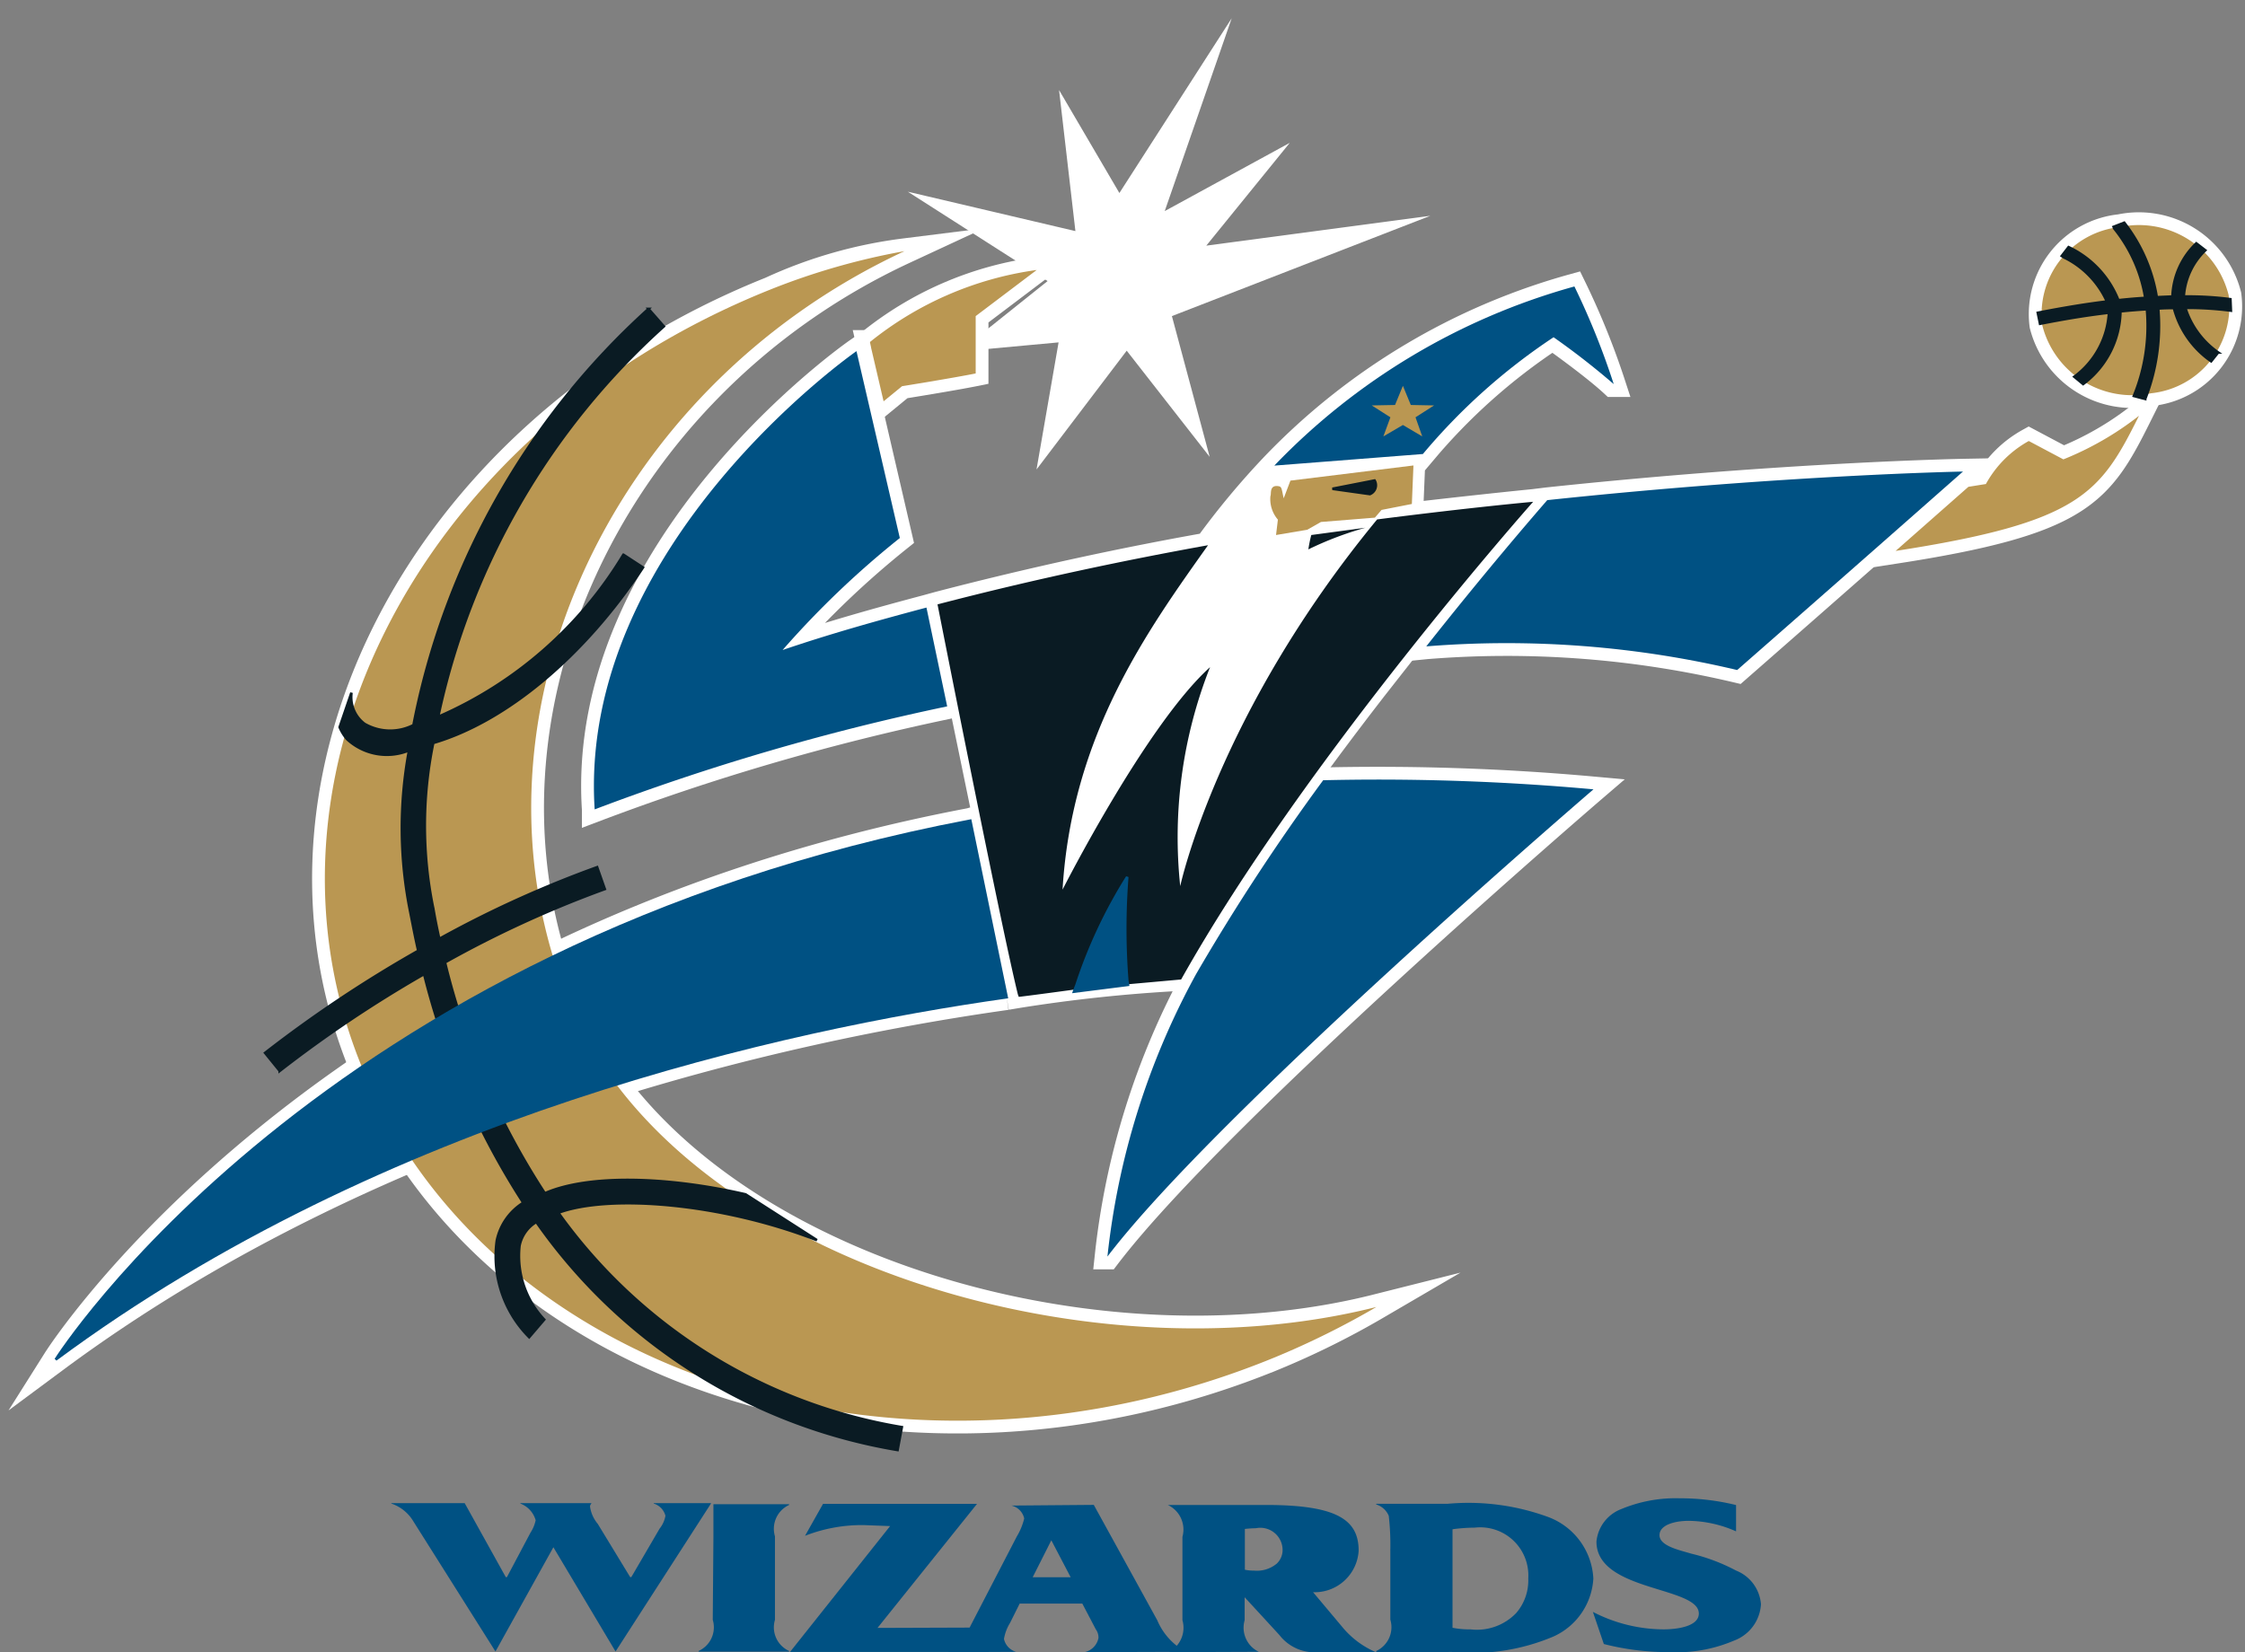 <svg id="图层_1" data-name="图层 1" xmlns="http://www.w3.org/2000/svg" viewBox="0 0 78.982 58.145"><rect x="0" y="0" width="78.982" height="58.145" fill="#808080" stroke="none"/><defs><style>.cls-1,.cls-3,.cls-4,.cls-7,.cls-9{fill:none;}.cls-2{fill:#fff;}.cls-3,.cls-4{stroke:#fff;stroke-miterlimit:20;}.cls-3{stroke-width:0.898px;}.cls-4{stroke-width:0.633px;}.cls-5{fill:#ba9752;}.cls-6{fill:#0a1b23;}.cls-7{stroke:#0a1b23;}.cls-7,.cls-9{stroke-width:0.092px;}.cls-8{fill:#005183;}.cls-9{stroke:#005183;}</style></defs><title>Washington-Wizards-Classic-2K</title><rect class="cls-1" width="78.982" height="58.143"/><path class="cls-2" d="M587.973,394.761a10.902,10.902,0,0,1-2.662,1.535l-1.217-.646a3.84,3.84,0,0,0-1.509,1.512l-0.63.105-2.623,2.262c6.588-1.012,7.274-2.023,8.641-4.768" transform="translate(-512.718 -380.132)"/><path class="cls-3" d="M587.973,394.761a10.902,10.902,0,0,1-2.662,1.535l-1.217-.646a3.84,3.84,0,0,0-1.509,1.512l-0.63.105-2.623,2.262C585.92,398.517,586.606,397.505,587.973,394.761Z" transform="translate(-512.718 -380.132)"/><path class="cls-2" d="M549.191,389.632l-2.147,1.623V393.27c-0.807.164-2.591,0.449-2.591,0.449l-0.689.565-0.481-2.088a11.927,11.927,0,0,1,5.907-2.564" transform="translate(-512.718 -380.132)"/><path class="cls-3" d="M549.191,389.632l-2.147,1.623V393.27c-0.807.164-2.591,0.449-2.591,0.449l-0.689.565-0.481-2.088A11.927,11.927,0,0,1,549.191,389.632Z" transform="translate(-512.718 -380.132)"/><path class="cls-2" d="M584.568,391.579a3.264,3.264,0,0,0,3.829,2.391,3.071,3.071,0,0,0,2.726-3.459,3.255,3.255,0,0,0-3.82-2.391,3.08,3.08,0,0,0-2.734,3.459" transform="translate(-512.718 -380.132)"/><path class="cls-3" d="M584.568,391.579a3.264,3.264,0,0,0,3.829,2.391,3.071,3.071,0,0,0,2.726-3.459,3.255,3.255,0,0,0-3.82-2.391A3.08,3.08,0,0,0,584.568,391.579Z" transform="translate(-512.718 -380.132)"/><polygon class="cls-2" points="37.951 5.238 39.364 7.65 41.671 4.059 40.171 8.379 43.591 6.512 41.378 9.238 46.655 8.535 40.691 10.85 41.552 14.059 39.634 11.604 37.224 14.779 37.785 11.547 35.204 11.785 37.626 9.85 34.397 7.785 38.354 8.715 37.951 5.238"/><polygon class="cls-3" points="37.951 5.238 39.364 7.65 41.671 4.059 40.171 8.379 43.591 6.512 41.378 9.238 46.655 8.535 40.691 10.85 41.552 14.059 39.634 11.604 37.224 14.779 37.785 11.547 35.204 11.785 37.626 9.85 34.397 7.785 38.354 8.715 37.951 5.238"/><path class="cls-2" d="M532.795,415.522c-4.092-9.75,1.169-21.639,11.746-26.553a16.003,16.003,0,0,0-4.717,1.35c-12.676,5.07-18.9,17.809-14.01,28.186,4.896,10.377,19.098,14.584,31.734,9.398a29.239,29.239,0,0,0,3.594-1.781c-10.521,2.652-24.682-1.885-28.348-10.6" transform="translate(-512.718 -380.132)"/><path class="cls-3" d="M532.795,415.522c-4.092-9.75,1.169-21.639,11.746-26.553a16.003,16.003,0,0,0-4.717,1.35c-12.676,5.07-18.9,17.809-14.01,28.186,4.896,10.377,19.098,14.584,31.734,9.398a29.239,29.239,0,0,0,3.594-1.781C550.621,428.774,536.461,424.237,532.795,415.522Z" transform="translate(-512.718 -380.132)"/><path class="cls-2" d="M562.896,402.878a35.154,35.154,0,0,1,10.938.832s3.808-3.332,7.944-6.984c0,0-6.256.115-14.627,1.006l-0.48.059s-1.652.162-4.321,0.471v-0.396l0.056-1.354,0.34-.402a20.984,20.984,0,0,1,4.597-4.109s1.414,0.998,2.116,1.65a26.868,26.868,0,0,0-1.391-3.436,23.152,23.152,0,0,0-10.551,6.303,27.802,27.802,0,0,0-2.332,2.805c-2.859.508-6.041,1.184-9.469,2.078l-0.402.111c-1.73.459-3.429,0.936-5.063,1.496a31.969,31.969,0,0,1,4.122-3.945l-1.523-6.574s-9.81,6.818-9.211,16.123a83.045,83.045,0,0,1,12.402-3.623s3.15-.762,4.391-0.941l-1.066,4.488,0.301,4.606,4.542-.123,5.844-9.855,2.845-.283" transform="translate(-512.718 -380.132)"/><path class="cls-3" d="M562.896,402.878a35.154,35.154,0,0,1,10.938.832s3.808-3.332,7.944-6.984c0,0-6.256.115-14.627,1.006l-0.48.059s-1.652.162-4.321,0.471v-0.396l0.056-1.354,0.34-.402a20.984,20.984,0,0,1,4.597-4.109s1.414,0.998,2.116,1.65a26.868,26.868,0,0,0-1.391-3.436,23.152,23.152,0,0,0-10.551,6.303,27.802,27.802,0,0,0-2.332,2.805c-2.859.508-6.041,1.184-9.469,2.078l-0.402.111c-1.73.459-3.429,0.936-5.063,1.496a31.969,31.969,0,0,1,4.122-3.945l-1.523-6.574s-9.81,6.818-9.211,16.123a83.045,83.045,0,0,1,12.402-3.623s3.15-.762,4.391-0.941l-1.066,4.488,0.301,4.606,4.542-.123,5.844-9.855Z" transform="translate(-512.718 -380.132)"/><path class="cls-2" d="M548.133,415.222c-7.74,1.092-21.901,4.18-33.455,12.75,0,0,9.207-14.594,32.176-18.961,0,0,4.162-1.303,12.377-1.424a84.255,84.255,0,0,1,9.549.32s-13.246,11.371-17.1,16.441a26.541,26.541,0,0,1,3.121-9.943s-0.562.146-.586,0.146a54.42,54.42,0,0,0-5.663.6l-0.419.07" transform="translate(-512.718 -380.132)"/><path class="cls-3" d="M548.133,415.222c-7.74,1.092-21.901,4.18-33.455,12.75,0,0,9.207-14.594,32.176-18.961,0,0,4.162-1.303,12.377-1.424a84.255,84.255,0,0,1,9.549.32s-13.246,11.371-17.1,16.441a26.541,26.541,0,0,1,3.121-9.943s-0.562.146-.586,0.146a54.42,54.42,0,0,0-5.663.6l-0.419.07" transform="translate(-512.718 -380.132)"/><line class="cls-4" x1="35.817" y1="35.02" x2="32.983" y2="21.268"/><path class="cls-4" d="M566.656,397.79s-7.987,8.941-12.354,16.697" transform="translate(-512.718 -380.132)"/><path class="cls-5" d="M585.31,396.296l-1.217-.646a3.839,3.839,0,0,0-1.509,1.514l-0.615.098-2.56,2.256c6.51-1.008,7.197-2.023,8.562-4.756a10.867,10.867,0,0,1-2.662,1.535" transform="translate(-512.718 -380.132)"/><path class="cls-5" d="M532.795,415.522c-4.092-9.75,1.169-21.639,11.746-26.553a24.141,24.141,0,0,0-4.717,1.35c-12.676,5.07-18.9,17.809-14.01,28.186,4.896,10.377,19.098,14.584,31.734,9.398a29.239,29.239,0,0,0,3.594-1.781c-10.521,2.652-24.682-1.885-28.348-10.6" transform="translate(-512.718 -380.132)"/><path class="cls-1" d="M539.824,390.317c-12.676,5.07-18.9,17.81-14.012,28.188,4.898,10.377,19.098,14.584,31.736,9.398a29.239,29.239,0,0,0,3.594-1.781c-10.52,2.65-24.682-1.885-28.348-10.6-4.092-9.75,1.169-21.639,11.746-26.553a16.042,16.042,0,0,0-4.717,1.348" transform="translate(-512.718 -380.132)"/><path class="cls-6" d="M522.559,417.813" transform="translate(-512.718 -380.132)"/><path class="cls-6" d="M524.668,405.72a1.575,1.575,0,0,0,.26.42,2.056,2.056,0,0,0,2.182.395,14.93,14.93,0,0,0,.046,5.703c0.081,0.406.165,0.861,0.278,1.35a44.619,44.619,0,0,0-5.389,3.594l0.514,0.633a43.514,43.514,0,0,1,5.08-3.408,26.735,26.735,0,0,0,3.49,8.049,2.071,2.071,0,0,0-.932,1.33,4.035,4.035,0,0,0,1.138,3.397l0.528-.617a3.273,3.273,0,0,1-.869-2.598,1.264,1.264,0,0,1,.593-0.838,19.412,19.412,0,0,0,12.708,8.024l0.15-.803a18.627,18.627,0,0,1-12.085-7.545c1.776-.658,5.704-0.357,9.099.965l-2.512-1.611c-2.764-.635-5.537-0.705-7.061-0.037a26.138,26.138,0,0,1-3.514-8.127,38.125,38.125,0,0,1,5.623-2.58l-0.27-.768a38.46,38.46,0,0,0-5.553,2.522c-0.086-.389-0.158-0.748-0.213-1.08l-0.008-.01v-0.02a14.425,14.425,0,0,1,.008-5.785c2.567-.754,5.314-3.047,7.379-6.174l-0.688-.449a14.214,14.214,0,0,1-6.517,5.703,25.631,25.631,0,0,1,7.939-13.738l-0.539-.615a26.559,26.559,0,0,0-8.268,14.646,1.806,1.806,0,0,1-1.723-.045,1.177,1.177,0,0,1-.459-1.096L524.668,405.72" transform="translate(-512.718 -380.132)"/><path class="cls-7" d="M524.668,405.72a1.575,1.575,0,0,0,.26.42,2.056,2.056,0,0,0,2.182.395,14.93,14.93,0,0,0,.046,5.703c0.081,0.406.165,0.861,0.278,1.35a44.619,44.619,0,0,0-5.389,3.594l0.514,0.633a43.514,43.514,0,0,1,5.08-3.408,26.735,26.735,0,0,0,3.49,8.049,2.071,2.071,0,0,0-.932,1.33,4.035,4.035,0,0,0,1.138,3.397l0.528-.617a3.273,3.273,0,0,1-.869-2.598,1.264,1.264,0,0,1,.593-0.838,19.412,19.412,0,0,0,12.708,8.024l0.15-.803a18.627,18.627,0,0,1-12.085-7.545c1.776-.658,5.704-0.357,9.099.965l-2.512-1.611c-2.764-.635-5.537-0.705-7.061-0.037a26.138,26.138,0,0,1-3.514-8.127,38.125,38.125,0,0,1,5.623-2.58l-0.27-.768a38.46,38.46,0,0,0-5.553,2.522c-0.086-.389-0.158-0.748-0.213-1.08l-0.008-.01v-0.02a14.425,14.425,0,0,1,.008-5.785c2.567-.754,5.314-3.047,7.379-6.174l-0.688-.449a14.214,14.214,0,0,1-6.517,5.703,25.631,25.631,0,0,1,7.939-13.738l-0.539-.615a26.559,26.559,0,0,0-8.268,14.646,1.806,1.806,0,0,1-1.723-.045,1.177,1.177,0,0,1-.459-1.096Z" transform="translate(-512.718 -380.132)"/><rect class="cls-1" width="78.982" height="58.143"/><path class="cls-5" d="M543.324,392.167c0.023,0.123.046,0.205,0.039,0.197l0.441,1.889,0.649-.531s1.784-.287,2.591-0.449v-2.018l2.147-1.623a11.923,11.923,0,0,0-5.867,2.535" transform="translate(-512.718 -380.132)"/><path class="cls-8" d="M567.152,397.731c-0.49.565-2.18,2.518-4.256,5.146a35.217,35.217,0,0,1,10.938.832s3.806-3.332,7.944-6.984c0,0-6.256.115-14.627,1.006" transform="translate(-512.718 -380.132)"/><path class="cls-8" d="M557.549,396.517a23.204,23.204,0,0,1,10.559-6.305,26.525,26.525,0,0,1,1.383,3.436,26.475,26.475,0,0,0-2.116-1.649,21.407,21.407,0,0,0-4.598,4.109l-5.228.408" transform="translate(-512.718 -380.132)"/><polygon class="cls-5" points="49.356 13.455 49.048 14.205 48.107 14.223 48.86 14.703 48.581 15.461 49.356 15.008 50.122 15.461 49.855 14.703 50.605 14.223 49.665 14.205 49.356 13.455"/><polygon class="cls-9" points="49.356 13.455 49.048 14.205 48.107 14.223 48.86 14.703 48.581 15.461 49.356 15.008 50.122 15.461 49.855 14.703 50.605 14.223 49.665 14.205 49.356 13.455"/><path class="cls-6" d="M560.755,398.702l-1.904.256a4.384,4.384,0,0,0-.103.506,11.75,11.75,0,0,1,2.007-.762" transform="translate(-512.718 -380.132)"/><path class="cls-5" d="M584.568,391.579a3.264,3.264,0,0,0,3.829,2.391,3.071,3.071,0,0,0,2.726-3.459,3.255,3.255,0,0,0-3.82-2.391,3.08,3.08,0,0,0-2.734,3.459" transform="translate(-512.718 -380.132)"/><path class="cls-1" d="M587.301,388.12a3.08,3.08,0,0,0-2.732,3.459A3.266,3.266,0,0,0,588.4,393.97a3.074,3.074,0,0,0,2.724-3.459,3.186,3.186,0,0,0-3.229-2.438,3.826,3.826,0,0,0-.594.047" transform="translate(-512.718 -380.132)"/><path class="cls-6" d="M591.186,390.661a11.696,11.696,0,0,0-1.641-.094,2.481,2.481,0,0,1,.758-1.627l-0.316-.244a2.716,2.716,0,0,0-.838,1.871c-0.174.008-.355,0.014-0.553,0.025a5.773,5.773,0,0,0-1.145-2.623l-0.372.145,0.056,0.1a5.22,5.22,0,0,1,1.058,2.402c-0.292.016-.615,0.045-0.948,0.08a3.468,3.468,0,0,0-1.752-1.867l-0.238.309,0.072,0.047a3.192,3.192,0,0,1,1.516,1.557c-0.718.088-1.516,0.217-2.432,0.397l0.079,0.385c0.917-.18,1.714-0.309,2.425-0.389a3.014,3.014,0,0,1-1.219,2.254l0.31,0.256a3.252,3.252,0,0,0,1.311-2.557c0.331-.035.64-0.059,0.932-0.076a6.493,6.493,0,0,1-.458,3.053l0.396,0.105a7.05,7.05,0,0,0,.459-3.182c0.197-.014.379-0.018,0.553-0.018a3.3,3.3,0,0,0,1.31,1.873l0.246-.309a3.029,3.029,0,0,1-1.155-1.57,11.683,11.683,0,0,1,1.603.098l-0.017-.4" transform="translate(-512.718 -380.132)"/><path class="cls-7" d="M591.186,390.661a11.696,11.696,0,0,0-1.641-.094,2.481,2.481,0,0,1,.758-1.627l-0.316-.244a2.716,2.716,0,0,0-.838,1.871c-0.174.008-.355,0.014-0.553,0.025a5.773,5.773,0,0,0-1.145-2.623l-0.372.145,0.056,0.1a5.22,5.22,0,0,1,1.058,2.402c-0.292.016-.615,0.045-0.948,0.08a3.468,3.468,0,0,0-1.752-1.867l-0.238.309,0.072,0.047a3.192,3.192,0,0,1,1.516,1.557c-0.718.088-1.516,0.217-2.432,0.397l0.079,0.385c0.917-.18,1.714-0.309,2.425-0.389a3.014,3.014,0,0,1-1.219,2.254l0.31,0.256a3.252,3.252,0,0,0,1.311-2.557c0.331-.035.64-0.059,0.932-0.076a6.493,6.493,0,0,1-.458,3.053l0.396,0.105a7.05,7.05,0,0,0,.459-3.182c0.197-.014.379-0.018,0.553-0.018a3.3,3.3,0,0,0,1.31,1.873l0.246-.309a3.029,3.029,0,0,1-1.155-1.57,11.683,11.683,0,0,1,1.603.098Z" transform="translate(-512.718 -380.132)"/><rect class="cls-1" width="78.982" height="58.143"/><path class="cls-8" d="M561.631,434.692a8.89,8.89,0,0,0-.055-1.221,0.7,0.7,0,0,0-.441-0.4v-0.023h2.51a8.146,8.146,0,0,1,3.531.461,2.443,2.443,0,0,1,1.598,2.166,2.386,2.386,0,0,1-1.399,2.041,7.297,7.297,0,0,1-3.579.545l-2.66.016v-0.049a0.925,0.925,0,0,0,.496-1.103v-2.432m2.188,2.717a3.103,3.103,0,0,0,.641.057,1.913,1.913,0,0,0,1.603-.58,1.754,1.754,0,0,0,.42-1.211,1.692,1.692,0,0,0-1.882-1.789,5.872,5.872,0,0,0-.782.057v3.467Z" transform="translate(-512.718 -380.132)"/><path class="cls-8" d="M558.876,438.272a1.57,1.57,0,0,1-1.145-.604c-0.055-.062-1.225-1.332-1.225-1.332v0.809a0.942,0.942,0,0,0,.498,1.111l-3.175.012a0.963,0.963,0,0,0,.489-1.123V434.21a0.956,0.956,0,0,0-.514-1.121H557.32c2.433,0.01,3.197.521,3.197,1.609a1.551,1.551,0,0,1-1.603,1.461l1.098,1.307a3.148,3.148,0,0,0,1.12.807H558.876m-2.362-2.906a1.338,1.338,0,0,0,.316.031,1.091,1.091,0,0,0,.807-0.246,0.66,0.66,0,0,0,.204-0.5,0.783,0.783,0,0,0-.94-0.744c-0.126,0-.261.012-0.387,0.024v1.435Z" transform="translate(-512.718 -380.132)"/><path class="cls-8" d="M568.757,436.851a5.451,5.451,0,0,0,2.48.615c0.527,0,1.248-.115,1.248-0.557,0-.961-3.602-0.768-3.602-2.531a1.364,1.364,0,0,1,.875-1.145,4.97,4.97,0,0,1,2.055-.379,8.247,8.247,0,0,1,1.982.238v0.926a4.197,4.197,0,0,0-1.666-.371c-0.458,0-1.027.131-1.027,0.504,0,0.379.688,0.523,1.121,0.652a6.626,6.626,0,0,1,1.572.594,1.391,1.391,0,0,1,.876,1.185,1.454,1.454,0,0,1-.946,1.279,5.143,5.143,0,0,1-2.291.406,9.108,9.108,0,0,1-2.291-.285l-0.386-1.133" transform="translate(-512.718 -380.132)"/><path class="cls-8" d="M537.818,433.063H540.48v0.025a0.924,0.924,0,0,0-.498,1.103v2.941a0.912,0.912,0,0,0,.498,1.094v0.025h-3.184v-0.025a0.913,0.913,0,0,0,.498-1.094l0.023-2.941v-1.129" transform="translate(-512.718 -380.132)"/><path class="cls-8" d="M543.592,437.415l4.035-.014-0.758.859h-6.356l3.52-4.428-0.932-.035a5.491,5.491,0,0,0-2.061.377l0.633-1.123h5.417l-3.499,4.363" transform="translate(-512.718 -380.132)"/><path class="cls-8" d="M532.188,434.575l-2.039,3.67-2.89-4.582a1.432,1.432,0,0,0-.772-0.623v-0.016h2.581v0.004l1.444,2.6h0.04l0.829-1.564a1.274,1.274,0,0,0,.182-0.438,0.883,0.883,0,0,0-.537-0.586v-0.016h2.496V433.04a0.17,0.17,0,0,0-.047.1,1.22,1.22,0,0,0,.275.617l1.139,1.871h0.039l0.994-1.703a1.027,1.027,0,0,0,.207-0.453,0.605,0.605,0,0,0-.412-0.432v-0.016H537.73V433.04l-3.356,5.205-2.188-3.67" transform="translate(-512.718 -380.132)"/><path class="cls-8" d="M548.591,436.56l-0.339.68a1.576,1.576,0,0,0-.213.564,0.605,0.605,0,0,0,.428.453l-2.418.012a2.137,2.137,0,0,0,.815-0.932l1.625-3.137a2.242,2.242,0,0,0,.262-0.635,0.594,0.594,0,0,0-.45-0.455l2.898-.024,2.233,4.059a2.246,2.246,0,0,0,1.012,1.111l-3.57.012a0.637,0.637,0,0,0,.49-0.5,0.496,0.496,0,0,0-.094-0.303l-0.475-.906h-2.204m1.114-2.227-0.656,1.301h1.337Z" transform="translate(-512.718 -380.132)"/><path class="cls-1" d="M539.824,390.317c-12.676,5.07-18.9,17.81-14.012,28.188,4.898,10.377,19.098,14.584,31.736,9.398a29.239,29.239,0,0,0,3.594-1.781c-10.52,2.65-24.682-1.885-28.348-10.6-4.092-9.75,1.169-21.639,11.746-26.553a16.042,16.042,0,0,0-4.717,1.348" transform="translate(-512.718 -380.132)"/><path class="cls-8" d="M514.678,427.972c11.554-8.57,25.715-11.656,33.455-12.75l-1.279-6.211c-22.969,4.365-32.176,18.961-32.176,18.961" transform="translate(-512.718 -380.132)"/><path class="cls-9" d="M514.678,427.972c11.554-8.57,25.715-11.656,33.455-12.75l-1.279-6.211C523.885,413.376,514.678,427.972,514.678,427.972Z" transform="translate(-512.718 -380.132)"/><rect class="cls-1" width="78.982" height="58.143"/><path class="cls-8" d="M514.678,427.972c11.554-8.57,25.715-11.656,33.455-12.75l-1.279-6.211c-22.969,4.365-32.176,18.961-32.176,18.961" transform="translate(-512.718 -380.132)"/><path class="cls-8" d="M540.251,403.005a31.817,31.817,0,0,1,4.124-3.941l-1.525-6.576s-9.81,6.82-9.211,16.125a82.96,82.96,0,0,1,12.402-3.625l-0.729-3.477c-1.728.459-3.427,0.936-5.061,1.494" transform="translate(-512.718 -380.132)"/><path class="cls-8" d="M559.269,407.587a75.813,75.813,0,0,0-4.469,6.818,26.541,26.541,0,0,0-3.121,9.943c3.853-5.07,17.1-16.441,17.1-16.441a83.63,83.63,0,0,0-9.51-.32" transform="translate(-512.718 -380.132)"/><path class="cls-5" d="M558.117,397.044l4.328-.533-0.056,1.355-1.066.209-0.235.272-1.897.152-0.482.274-1.098.185,0.065-.541a1.11,1.11,0,0,1-.263-0.83c0.041-.064-0.056-0.414.302-0.344,0.103,0.023.094,0.115,0.165,0.424l0.237-.623" transform="translate(-512.718 -380.132)"/><path class="cls-6" d="M560.912,397.517l-1.318-.185,1.484-.291a0.334,0.334,0,0,1-.166.477" transform="translate(-512.718 -380.132)"/><path class="cls-7" d="M560.912,397.517l-1.318-.185,1.484-.291A0.334,0.334,0,0,1,560.912,397.517Z" transform="translate(-512.718 -380.132)"/><path class="cls-1" d="M561.164,398.411c-5.629,6.838-6.926,12.902-6.926,12.902a16.335,16.335,0,0,1,1.051-7.705c-2.25,2.029-5.189,7.828-5.189,7.828,0.325-5.449,3.01-9.146,5.118-12.115-2.851.51-6.089,1.184-9.517,2.078l2.836,13.752a54.326,54.326,0,0,1,5.661-.6,0.326,0.326,0,0,0,.065-0.01,0.167,0.167,0,0,0,.039-0.055c4.367-7.756,12.353-16.697,12.353-16.697s-2.092.186-5.49,0.621" transform="translate(-512.718 -380.132)"/><path class="cls-6" d="M561.166,398.411c-5.633,6.838-6.926,12.902-6.926,12.902a16.285,16.285,0,0,1,1.049-7.705c-2.252,2.031-5.189,7.828-5.189,7.828,0.324-5.447,3.01-9.146,5.118-12.119-2.851.514-6.089,1.188-9.517,2.082,0,0,2.228,11.309,2.828,13.729L548.56,415.21c0.339-.037,1.966-0.258,1.966-0.258l0.064-.156a17.373,17.373,0,0,1,1.782-3.807,23.584,23.584,0,0,0,0,3.644,0.985,0.985,0,0,1,.01.135l1.89-.17c4.358-7.773,12.384-16.809,12.384-16.809s-2.094.186-5.49,0.621" transform="translate(-512.718 -380.132)"/><path class="cls-8" d="M552.375,414.634a23.435,23.435,0,0,1,0-3.644,17.226,17.226,0,0,0-1.784,3.807s-0.064.156-.088,0.229l1.897-.24-0.024-.15" transform="translate(-512.718 -380.132)"/><path class="cls-9" d="M552.375,414.634a23.435,23.435,0,0,1,0-3.644,17.226,17.226,0,0,0-1.784,3.807s-0.064.156-.088,0.229l1.897-.24Z" transform="translate(-512.718 -380.132)"/></svg>